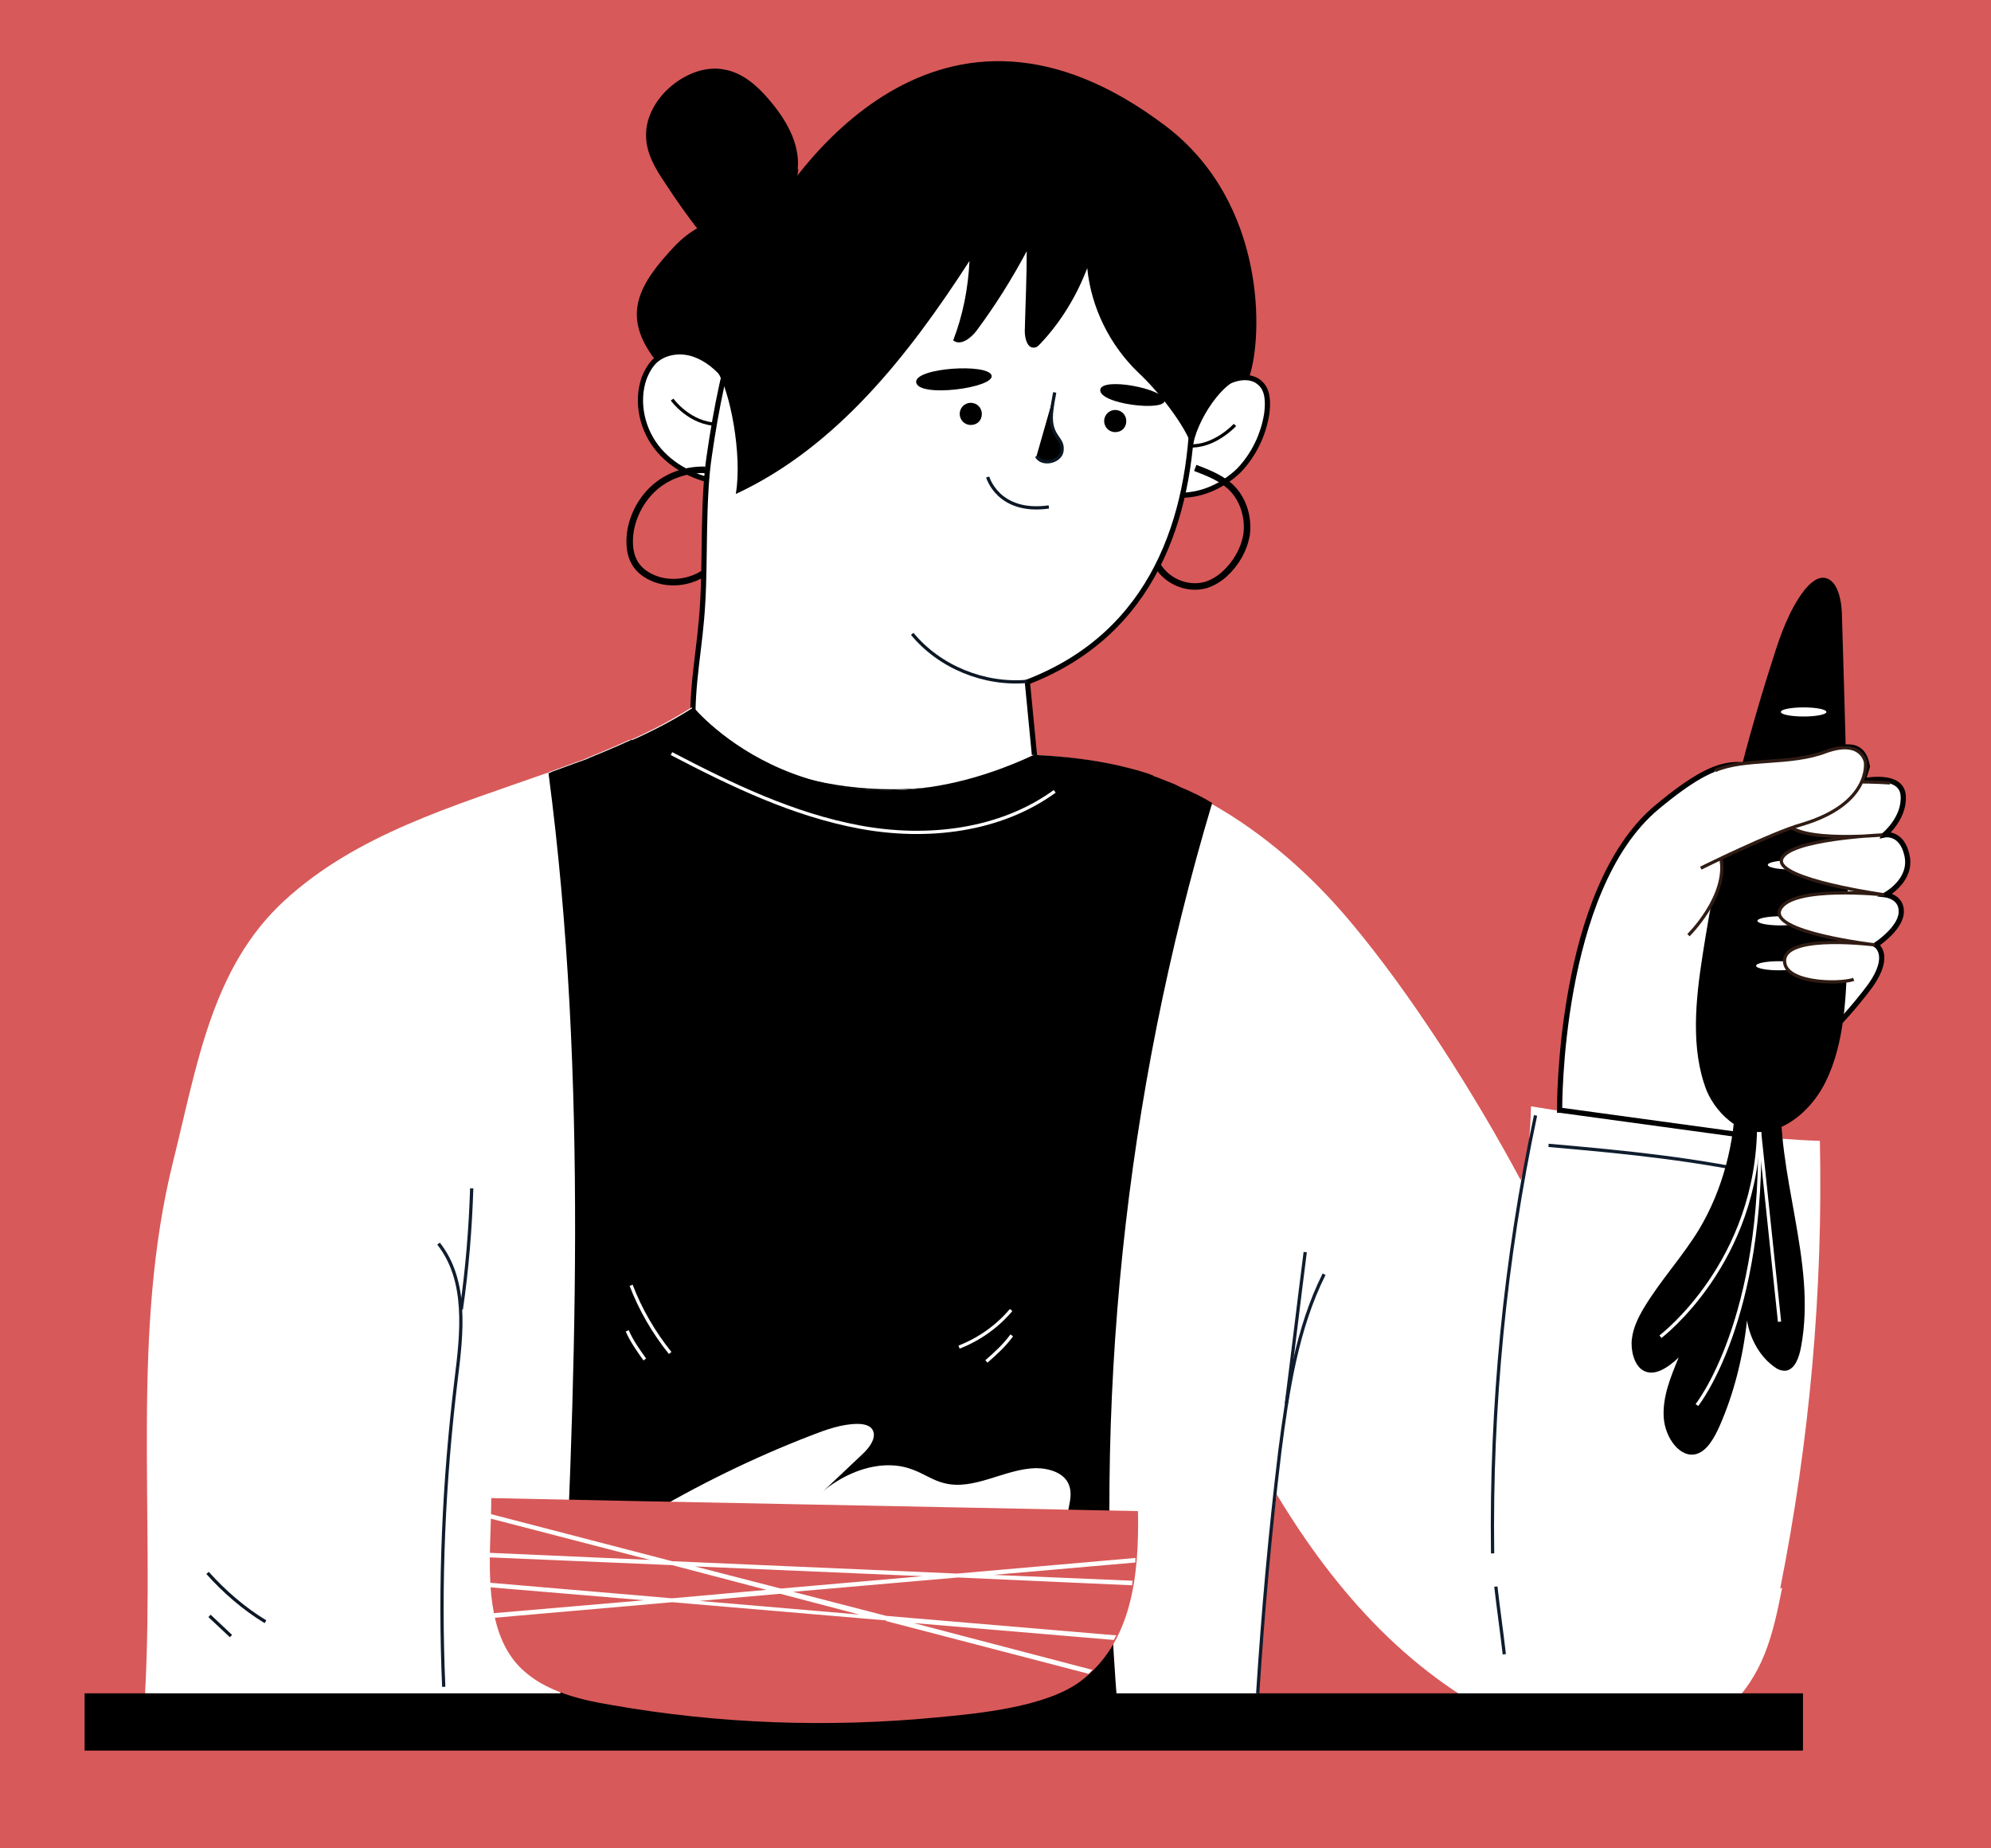 <?xml version="1.0" encoding="UTF-8"?>
<svg xmlns="http://www.w3.org/2000/svg" version="1.1" viewBox="0 0 306 284">
  <defs>
    <style>
      .cls-1 {
        mix-blend-mode: soft-light;
      }

      .cls-1, .cls-2, .cls-3, .cls-4 {
        fill: #fff;
      }

      .cls-1, .cls-5, .cls-6, .cls-3 {
        stroke-width: 0px;
      }

      .cls-2 {
        stroke: #301c14;
        stroke-width: .5px;
      }

      .cls-2, .cls-7, .cls-8, .cls-9, .cls-10, .cls-11, .cls-12, .cls-4 {
        stroke-miterlimit: 10;
      }

      .cls-5, .cls-12 {
        fill: #000;
      }

      .cls-13 {
        isolation: isolate;
      }

      .cls-7, .cls-8, .cls-9, .cls-10, .cls-11 {
        fill: none;
      }

      .cls-7, .cls-10, .cls-4 {
        stroke: #000;
      }

      .cls-8, .cls-9, .cls-10, .cls-11, .cls-12 {
        stroke-width: .5px;
      }

      .cls-8, .cls-12 {
        stroke: #0b1724;
      }

      .cls-9 {
        stroke: #0f1d2e;
      }

      .cls-6 {
        fill: #d85959;
      }

      .cls-11 {
        stroke: #fff;
      }

      .cls-4 {
        stroke-width: .8px;
      }
    </style>
  </defs>
  <g class="cls-13">
    <g id="Layer_1" data-name="Layer 1">
      <rect class="cls-6" x="-.1" width="306.1" height="284"/>
      <path class="cls-4" d="M112.3,59.1c-1.3-1.9-3-3.6-5.2-4.5-2.1-.9-4.8-.7-6.5.9-.7.7-1.2,1.6-1.6,2.6-1.3,3.7-.3,8.1,2.3,11.1,2.6,3,6.5,4.7,10.4,5,.8-5.1,1-10.4.5-15.1Z"/>
      <path class="cls-7" d="M108.4,72.2c-2.9-.1-5.8.9-7.9,2.8-2.1,1.9-3.5,4.7-3.7,7.5-.1,1.6.1,3.2,1.1,4.5.6.8,1.5,1.4,2.4,1.8,2.7,1.2,6.1.7,8.4-1.1,2.3-1.8,3.5-5,3-7.9"/>
      <path class="cls-10" d="M103.3,61.4s2.7,3.8,7.1,3.8"/>
      <path class="cls-4" d="M182.4,65c1.2-2.5,3.2-4.6,5.7-6,1.7-1,4-1.5,5.5-.2,1.3,1.1,1.3,3,1.1,4.7-.5,3.3-2,6.4-4.3,8.8-2.4,2.3-5.6,3.8-8.9,3.8.5-3.9-.4-8.2,1-11.1Z"/>
      <path class="cls-7" d="M183.7,71.9c2.1.8,4.4,1.7,5.9,3.4,1.6,1.8,2.3,4.4,2,6.8-.4,2.4-1.7,4.6-3.5,6.2-.8.7-1.8,1.3-2.8,1.6-2.5.7-5.3-.3-6.9-2.3-1.6-2-2.2-4.8-1.8-7.3"/>
      <path class="cls-10" d="M189.8,65.3s-3.2,3.5-7.1,3.2"/>
      <path class="cls-4" d="M106.5,111.9c-.2-7.2,1.1-12.1,1.5-19.3.4-6.7,0-15.8,1-22.5,2.1-14.6,5.9-29.5,14.9-41.1,3.9-5.1,9.1-9.5,15.3-11.1,4-1,8.2-.8,12.3,0,8.2,1.6,16,5.5,21.6,11.8,7.8,8.7,10.4,21,10.2,32.7-.3,17-5.9,34.9-25.4,42.4l1.2,12.4c-17.6,7.4-37.6,5.6-52.7-5.2Z"/>
      <path class="cls-5" d="M122.6,26c.4-4-1.9-7.8-4.5-10.8-1.8-2.1-4-4-6.7-4.5-2.9-.6-5.9.6-8.2,2.5-2.3,1.9-4,4.8-3.9,7.7,0,2.6,1.4,5,2.9,7.2,3.3,5.1,7.1,10,11.2,14.4,3.8-5.2,8.6-10.4,9.3-16.5Z"/>
      <path class="cls-8" d="M157.9,104.7c-6.6.6-13.5-2.2-17.7-7.3"/>
      <path class="cls-12" d="M162.1,60.3c-.2,1-.4,2.2-.5,3.2-.3,3.8,2,3.7,1.6,5.9-.3,1.6-3.1,2.2-3.9.7"/>
      <path class="cls-8" d="M151.8,73.3s1.6,5.7,9.4,4.6"/>
      <g>
        <path class="cls-5" d="M150.9,63.6c0,1-.7,1.7-1.7,1.7s-1.7-.8-1.7-1.7.7-1.7,1.7-1.7,1.7.8,1.7,1.7Z"/>
        <path class="cls-5" d="M140.8,58.7c-.1-2.2,11.1-2.9,11.6-1,.5,1.9-11.4,3.5-11.6,1Z"/>
      </g>
      <g>
        <path class="cls-5" d="M173.1,64.7c0,1-.7,1.7-1.7,1.7s-1.7-.8-1.7-1.7.7-1.7,1.7-1.7,1.7.8,1.7,1.7Z"/>
        <path class="cls-5" d="M169.1,59.9c.2-2,9.7-.2,9.9,1.6.2,1.8-10.1.6-9.9-1.6Z"/>
      </g>
      <path class="cls-5" d="M113.1,75.9c15.5-7.2,26.6-21.4,35.9-35.8-.2,4.2-1,8.3-2.5,12.2,1.1.9,2.7-.3,3.6-1.5,2.9-3.9,5.4-7.9,7.7-12.2,0,4.1-.2,8.2-.3,12.3,0,1.1.4,2.7,1.5,2.5.4,0,.7-.4,1-.7,3.1-3.3,5.5-7.3,7.1-11.5.6,6.1,3.5,11.9,7.9,16.1,2.8,2.6,7.2,8,8.3,11.6.3-3.8,4.9-11.3,8.7-11,2.1-6.1,2.7-26.7-12.8-38.5-34.8-26.4-57.4,6.6-63,17.3-1.2-2.1-3.8-3-6.2-2.6-2.4.4-4.4,1.8-6.1,3.5-5.9,6.2-8.4,10.9-3.2,17.7,2.6-2.6,7.4-1.4,9.5,1.7,2,3,3.9,12.9,2.9,18.8Z"/>
      <path class="cls-3" d="M273.9,244c-1.5,7.6-2.9,13.4-8.5,18.7-8.2,7.8-21.6,7.3-32,2.6-16.2-7.3-28-20.4-37.2-35.7-1.6,11.3-2.6,22.6-3,34-7.3-.3-14.4-.5-21.5-.8-.2,0-.5,0-.7,0-5.3-.2-10.6-.3-15.8-.5-3.6-.1-7.2-.2-10.8-.3-1.2,0-2.3,0-3.5-.1-2.6,0-5.3-.1-7.9-.2-5-.1-10.1-.2-15.1-.3,0,0-.1,0-.2,0-10.6-.2-21.2-.4-31.8-.5-20.6-.3-41.5-.5-63.6-.7,1.5-28.3-2.2-55.5,4.3-81.7,3.7-14.8,5.9-29.8,17.1-40.1,11.1-10.2,25.9-14.5,40.3-19.6.2,0,.3-.1.5-.2,1.4-.5,2.7-1,4.1-1.5.6-.2,1.2-.4,1.8-.7,1.5-.6,2.9-1.2,4.3-1.8.7-.3,1.3-.6,2-.9,0,0,.1,0,.2,0,1.2-.5,2.4-1.1,3.6-1.7,2-1,3.9-2.1,5.8-3.3,0,0,18.8,22.9,52.3,7.3,4.5.2,9,.7,13.3,1.7,1.2.3,2.5.6,3.7,1,.4.1.7.2,1.1.4.1,0,.3.1.4.2.4.1.8.3,1.1.4.3.1.7.3,1,.4.5.2,1.1.4,1.6.7,0,0,0,0,0,0,.6.3,1.2.5,1.8.8,1.2.5,2.3,1.1,3.4,1.8,8.2,4.6,15.5,11,21.6,18.3,9.4,11.2,19.2,26.7,26.1,39.6,1.5-2.9,1.6-11.3,1.6-11.3,0,0,29.5,4.9,44.4,5.3.5,23.1-1.6,46.2-6.1,68.8Z"/>
      <g>
        <path class="cls-9" d="M67.4,191.1c4.5,5.7,3.6,13.7,2.7,20.9-1.9,15.6-2.6,31.4-1.9,47.2"/>
        <path class="cls-9" d="M72.5,182.6c-.2,6.2-.7,12.4-1.6,18.6"/>
        <path class="cls-9" d="M203.5,195.8c-4.2,8.4-5.6,17.9-6.8,27.2-1.5,12.4-2.6,24.8-3.4,37.2"/>
        <path class="cls-9" d="M200.6,192.4c-1,7.8-1.9,15.5-2.9,23.3"/>
        <path class="cls-9" d="M236,171.4c-4.7,22.1-6.9,44.7-6.6,67.3"/>
        <path class="cls-9" d="M229.9,243.8c.4,3.5.9,6.9,1.3,10.4"/>
        <path class="cls-9" d="M238,176c12.6,1.1,22.6,2.1,34.9,4.8"/>
        <path class="cls-8" d="M31.9,241.7c2.6,2.9,5.6,5.5,8.9,7.5"/>
        <path class="cls-8" d="M32.2,248.3c1.1,1,2.2,2.1,3.3,3.1"/>
      </g>
      <path class="cls-5" d="M171.9,262.8c-.2,0-.5,0-.7,0-5.3-.2-10.6-.3-15.8-.5-3.6-.1-7.2-.2-10.8-.3-1.2,0-2.3,0-3.5-.1-2.6,0-5.3-.1-7.9-.2-5-.1-10.1-.2-15.1-.3,0,0-.1,0-.2,0-10.6-.2-21.2-.4-31.8-.5h0c2.3-47.4,4.4-95.1-1.8-142.1.2,0,.3-.1.5-.2,1.4-.5,2.7-1,4.1-1.5.6-.2,1.2-.4,1.8-.7,1.5-.6,2.9-1.2,4.3-1.8.7-.3,1.3-.6,2-.9,0,0,.1,0,.2,0,1.2-.5,2.4-1.1,3.6-1.7,2-1,3.9-2.1,5.8-3.3,0,0,18.8,22.9,52.3,7.3,4.5.2,9,.7,13.3,1.7,1.2.3,2.5.6,3.7,1,.4.1.7.2,1.1.4.1,0,.3.1.4.2.4.1.8.3,1.1.4.3.1.7.3,1,.4.5.2,1.1.4,1.6.7,0,0,0,0,0,0,.6.3,1.2.5,1.8.8,1.1.5,2.3,1.1,3.4,1.8-13.5,45.1-18.4,92.7-14.5,139.5Z"/>
      <path class="cls-11" d="M103.2,115.8c9.2,4.8,18.7,9.4,29,11.3s21.5.6,29.9-5.5"/>
      <path class="cls-11" d="M155.4,201.3c-2.1,2.5-4.9,4.5-8,5.7"/>
      <path class="cls-11" d="M155.5,205.2c-1.1,1.5-2.5,2.8-3.9,4"/>
      <path class="cls-11" d="M97,197.5c1.4,3.7,3.5,7.3,6,10.4"/>
      <path class="cls-11" d="M96.4,204.5c.7,1.6,1.7,3,2.7,4.4"/>
      <path class="cls-4" d="M239.7,170.6s-.3-33.9,15-46.6c10.6-8.8,12.1-6.1,17.8-6.2,5.7,0,13.4-6.8,14.5,0l-.7,2.2s5.9-1.3,6.2,2.2c.3,3.5-2.9,6.1-2.9,6.1,0,0,2.7-.6,3.5,3.2.8,3.8-3.3,6-3.3,6,0,0,2.6.3,2.4,2.8-.2,2.5-3.9,4.9-3.9,4.9,0,0,2.5,1.5-.8,6.2-1.5,2.1-9.1,11.6-13.3,11.9l-2.2,11.7-32.2-4.4Z"/>
      <path class="cls-5" d="M266.7,168.3c0,7.3-2,14.6-5.5,20.5-2.6,4.3-5.9,7.8-8.5,12.1-.9,1.5-1.7,3.1-1.9,4.9-.2,1.8.4,3.9,1.6,4.7,1.8,1.2,4-.4,5.6-1.9-1.2,2.9-2.5,6-2.3,9.2.2,3.2,2.6,6.4,5.1,5.6,1.6-.5,2.7-2.5,3.5-4.3,2.2-5,3.6-10.6,4.2-16.2.5,3,2.1,5.7,4.3,7.2.5.4,1.2.6,1.8.5,1.3-.3,1.9-2,2.2-3.6,2.5-13.2-4-26.6-3-40.1-1.9,1.7-4.5,1.9-7.1,1.4Z"/>
      <g>
        <path class="cls-11" d="M273.5,203.1l-3.2-30.4c0,21.3-15.1,32.7-15.1,32.7"/>
        <path class="cls-11" d="M260.8,215.9s10.5-13.1,9.6-43.2"/>
      </g>
      <path class="cls-5" d="M266.6,172.8c4.8,3.2,11.1-.7,14-6.6,2.9-5.9,3.2-13.2,3.3-20.1.3-17.1-.3-34.1-.8-51.2,0-2.5-.6-5.7-2.6-6.1-1.2-.2-2.3.8-3.2,1.9-2.3,3-3.7,6.9-4.9,10.8-4.7,14.6-8.3,29.7-10.7,45.1-1.1,7-1.9,14.6.6,21,.8,1.9,2.3,3.9,4.3,5.2Z"/>
      <g>
        <path class="cls-3" d="M280.7,109.4c0,.4-1.6.7-3.5.7s-3.5-.3-3.5-.7,1.6-.7,3.5-.7,3.5.3,3.5.7Z"/>
        <path class="cls-3" d="M278.7,132.9c0,.4-1.6.7-3.5.7s-3.5-.3-3.5-.7,1.6-.7,3.5-.7,3.5.3,3.5.7Z"/>
        <ellipse class="cls-3" cx="273.6" cy="141.5" rx="3.5" ry=".7"/>
        <path class="cls-3" d="M276.9,148.4c0,.4-1.6.7-3.5.7s-3.5-.3-3.5-.7,1.6-.7,3.5-.7,3.5.3,3.5.7Z"/>
      </g>
      <g>
        <path class="cls-2" d="M284.9,150.5c-2.4.8-11.2.6-10.6-3.2.7-3.8,13.9-2.1,13.9-2.1,0,0-16.5-1.9-14.6-5.5,1.9-3.7,16-2.2,16-2.2,0,0-16.5-2.3-15.8-5.4.8-3.2,15.5-3.8,15.5-3.8,0,0-15.5,1.5-14.9-2.9,0,0-3.2-6.3,16.1-5.1"/>
        <path class="cls-2" d="M261.4,133.4s10.9-5.4,15.5-6.7c10.8-3.2,9.8-9.6,9.8-9.6,0,0-.6-3.6-6.1-1.6-5.5,2.1-12.4.9-17,2.9"/>
        <path class="cls-2" d="M259.5,143.7s6.1-6,5-11.8"/>
      </g>
      <rect class="cls-5" x="13" y="260.2" width="264.1" height="8.8"/>
      <path class="cls-3" d="M89.3,246.2c.7,3.8,5.3,5.6,9.4,4.7,4-.9,7.5-3.6,10.7-6.4,8-6.7,15.6-13.9,23.1-21,1.1-1,2.3-2.6,1.6-3.8-.4-.7-1.4-.9-2.3-.9-2.4,0-4.9.9-7.2,1.8-8.8,3.4-17.4,7.6-25.6,12.5-3.7,2.2-7.6,4.9-9.3,8.7-.5,1.2-.7,2.8-.4,4.3Z"/>
      <path class="cls-3" d="M121.3,233.8c2.6-2.5,5.2-5.1,8.4-6.8,3.2-1.7,7.1-2.5,10.5-1.2,1.7.6,3.2,1.7,4.9,2.1,4.6,1.2,9.3-2.2,14.1-2.3,2,0,4.4.7,5.1,2.6.8,2.1-.7,4.4-.3,6.6-13.6-1.3-27.3-1.8-42.6-1Z"/>
      <g>
        <path class="cls-6" d="M75.4,230.2c33.2.7,66.3,1.3,99.5,2,.2,10.1-1,20.3-8.9,26.2-5.3,3.9-15.5,4.9-22,5.5-16.7,1.6-33.5,1-50-1.9-5.5-.9-11.3-2.4-14.8-6.6-2.4-2.9-3.3-6.6-3.7-10.3-.5-5,0-10,0-14.9Z"/>
        <path class="cls-1" d="M136.2,249.1l31.1,8.1c.2-.2.4-.4.6-.6l-27.5-7.2,30.8,2.6c.1-.2.2-.5.4-.7l-35.4-3-14.3-3.7,25.3-2.2,26.8,1.2c0-.2,0-.5.1-.7l-21.4-.9,21.8-1.9c0-.2,0-.5,0-.7l-27.4,2.4-43.8-1.9-28.1-7.3c0,.2,0,.5,0,.7l24.7,6.4-24.9-1.1c0,.2,0,.5,0,.7l28.3,1.2,14.5,3.8-14.5,1.3-28.1-2.4c0,.2,0,.5,0,.7l23.8,2-23.3,2c0,.2.1.5.2.7l27.4-2.4,32.9,2.8ZM106.8,240.7l35,1.5-21.8,1.9-13.2-3.4ZM119.9,244.9l12.2,3.2-24.6-2.1,12.4-1.1Z"/>
      </g>
    </g>
  </g>
</svg>